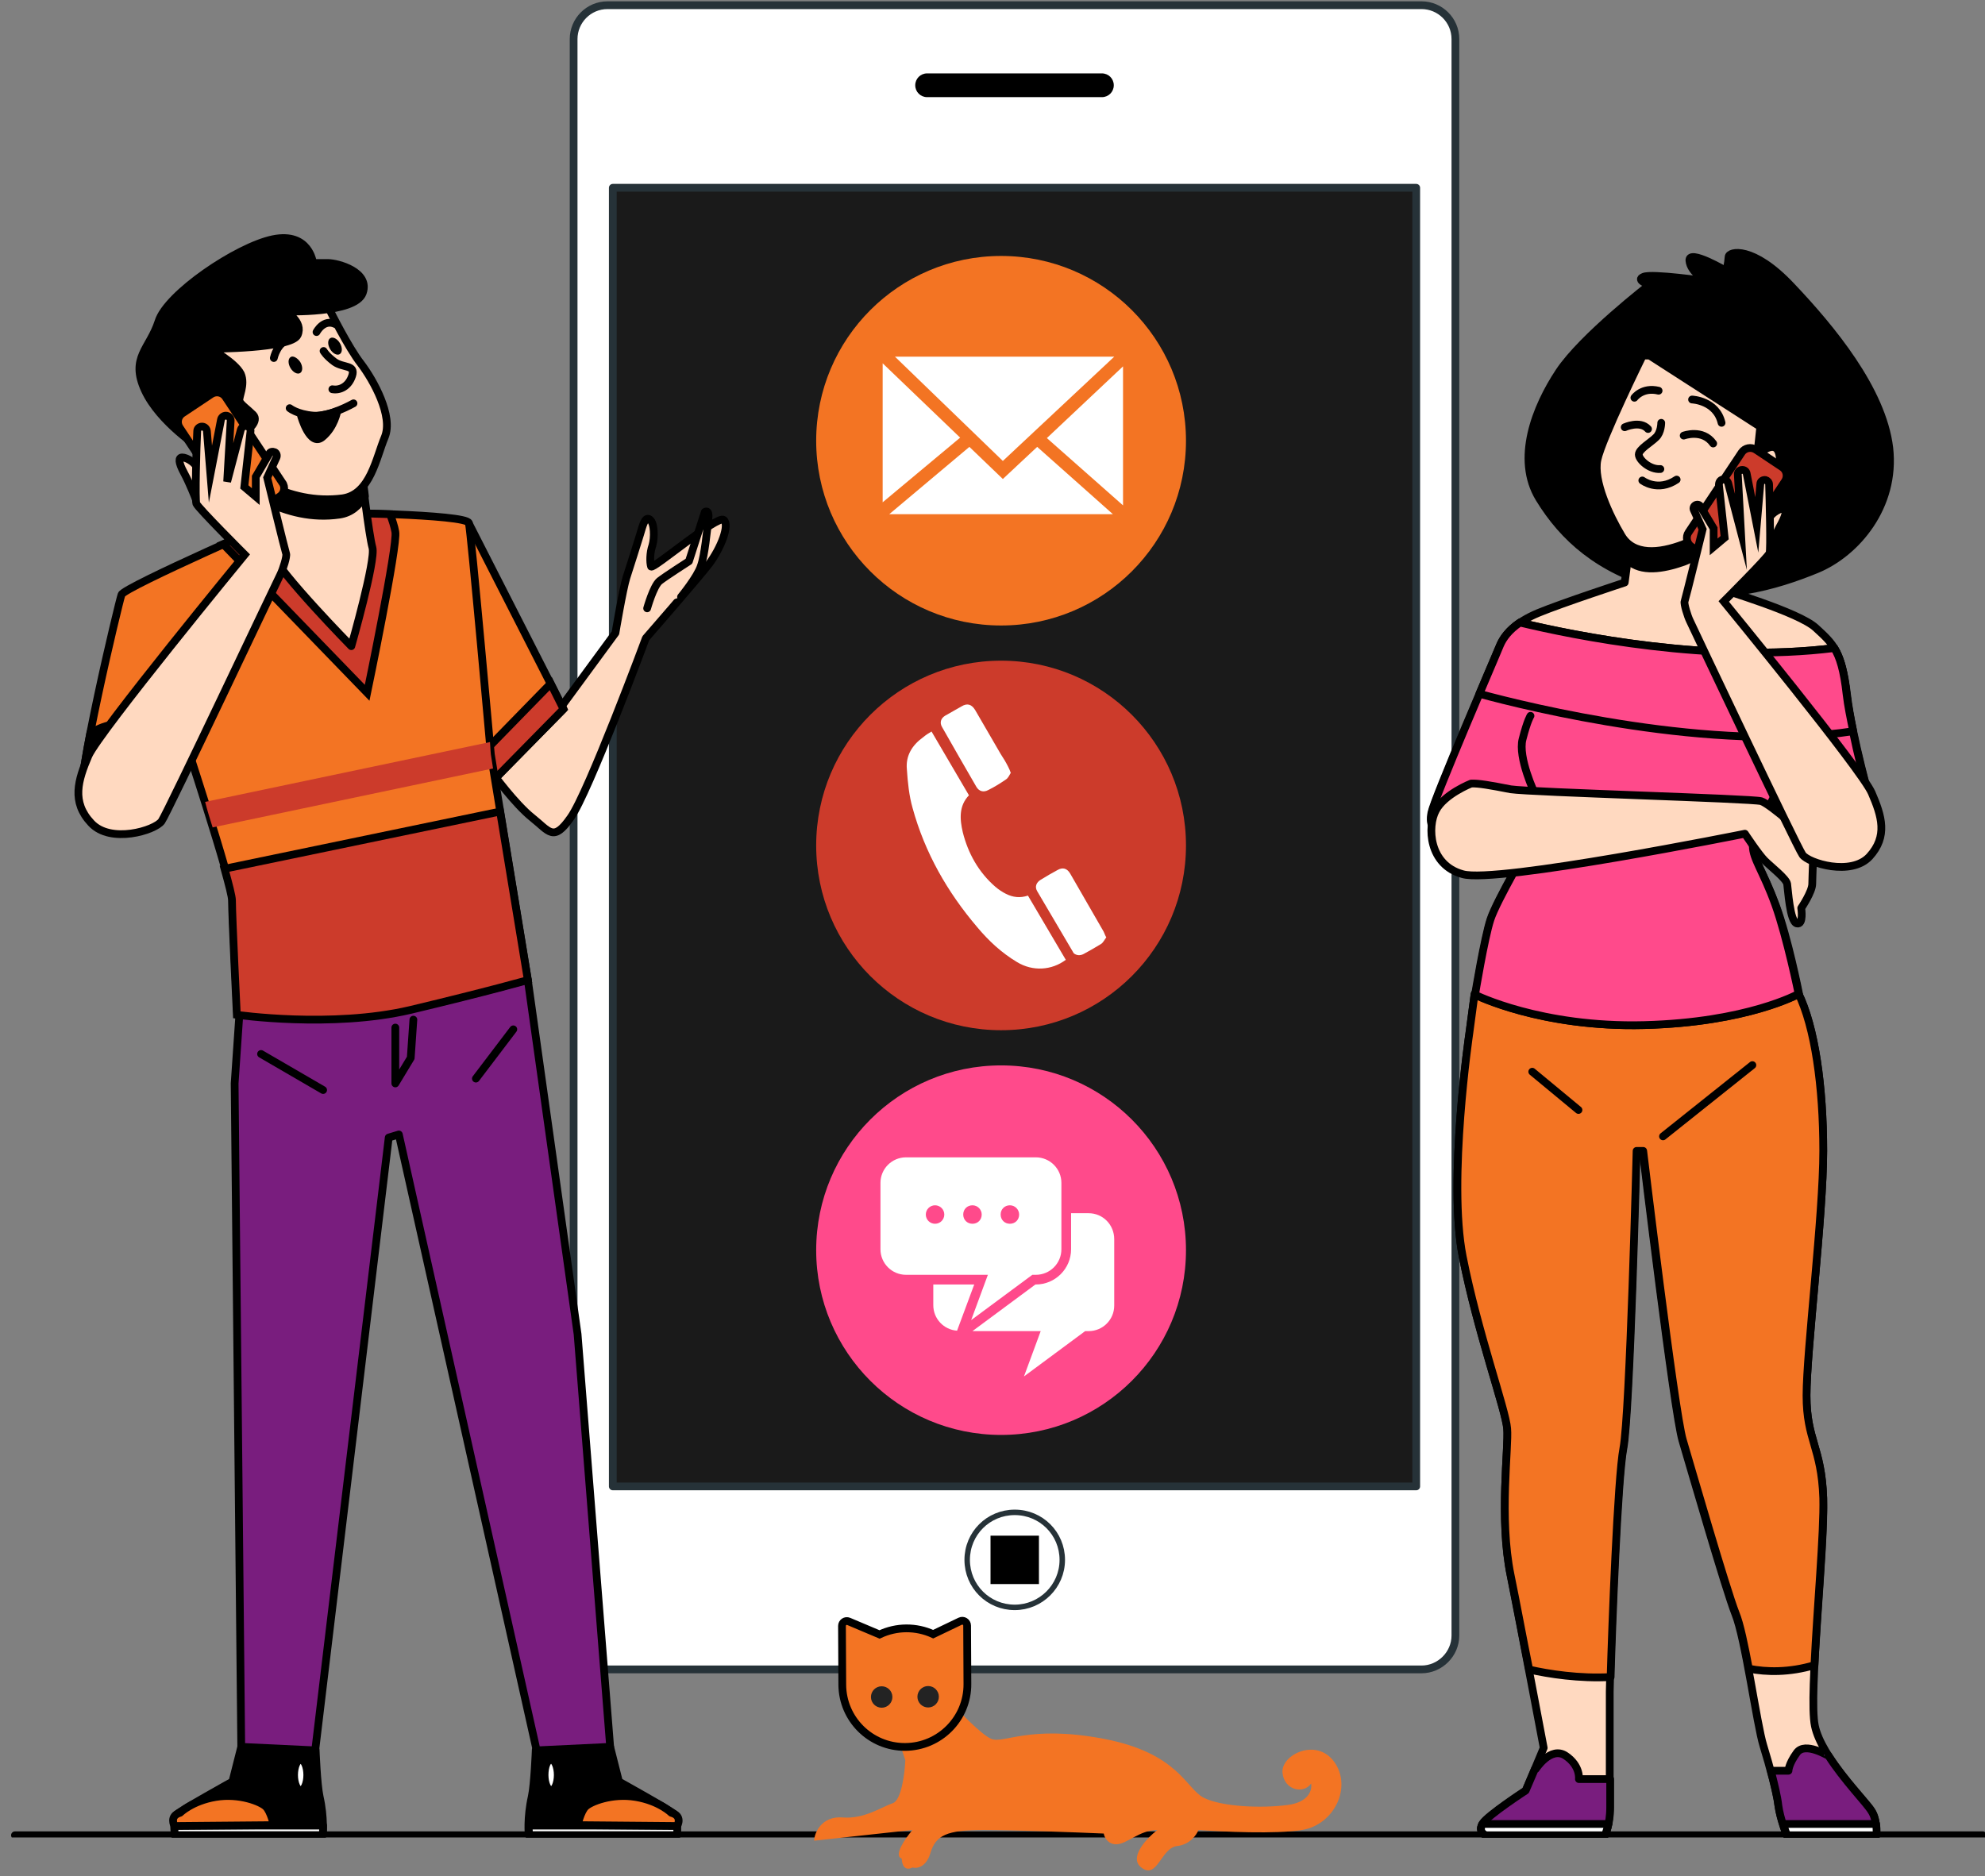 <svg xmlns="http://www.w3.org/2000/svg" width="256" height="242" viewBox="0 0 256 242" fill="none"><rect x="0" y="0" width="256" height="242" fill="#808080" stroke="none"/><g clip-path="url(#clip0_4_432)"><path d="M183.328 215.325H78.35C75.965 215.325 73.978 213.395 73.978 210.956V5.04C73.978 2.657 75.909 0.671 78.35 0.671H183.328C185.712 0.671 187.699 2.6 187.699 5.04V210.956C187.699 213.339 185.712 215.325 183.328 215.325Z" fill="white" stroke="#263238" stroke-miterlimit="10" stroke-linecap="round" stroke-linejoin="round"></path><path d="M182.646 24.219H79.031V191.72H182.646V24.219Z" fill="#1A1A1A" stroke="#263238" stroke-miterlimit="10" stroke-linecap="round" stroke-linejoin="round"></path><path d="M142.109 12.53H119.569C118.717 12.53 118.036 11.849 118.036 10.998C118.036 10.147 118.717 9.466 119.569 9.466H142.109C142.96 9.466 143.642 10.147 143.642 10.998C143.642 11.849 142.96 12.53 142.109 12.53Z" fill="black"></path><path d="M136.999 201.196C136.999 197.791 134.274 195.068 130.867 195.068C127.461 195.068 124.735 197.791 124.735 201.196C124.735 204.6 127.461 207.324 130.867 207.324C134.217 207.324 136.999 204.6 136.999 201.196Z" fill="white" stroke="#263238" stroke-width="0.704" stroke-miterlimit="10" stroke-linecap="round" stroke-linejoin="round"></path><path d="M133.99 198.075H127.745V204.317H133.99V198.075Z" fill="black"></path><path d="M190.174 128.246L189.492 133.353C189.492 133.353 186.71 152.304 188.641 162.121C190.571 171.937 194.205 181.923 194.375 184.307C194.602 186.633 193.296 195.825 194.829 203.258C196.305 210.692 199.087 225.444 199.087 225.444L196.76 231.005C196.76 231.005 191.877 234.183 191.196 235.261C190.571 236.339 191.65 236.736 191.65 236.736H206.979C206.979 236.736 207.604 235.431 207.604 233.104C207.604 230.778 207.604 219.657 207.604 218.181C207.604 216.706 208.455 191.343 209.307 186.86C210.159 182.377 211.01 148.503 211.01 148.503H211.862C211.862 148.503 215.893 182.15 216.972 185.782C218.05 189.413 222.536 204.961 223.785 208.138C225.091 211.316 226.567 222.437 227.418 225.161C228.27 227.941 229.122 231.119 229.349 232.821C229.576 234.523 230.427 236.679 230.427 236.679H241.953C241.953 236.679 242.18 234.75 241.328 233.502C240.477 232.197 234.913 226.693 234.061 222.607C233.209 218.579 235.367 199.797 235.14 193.215C234.913 186.633 232.982 185.782 232.982 179.994C232.982 174.263 235.14 156.787 235.14 148.446C235.14 140.162 234.061 132.445 231.904 128.076L228.951 125.182H192.274L190.174 128.246Z" fill="#FFD9C0" stroke="black" stroke-miterlimit="10" stroke-linecap="round" stroke-linejoin="round"></path><path d="M235.821 226.466C235.821 226.522 232.812 224.593 231.733 226.069C230.655 227.544 230.655 228.395 230.655 228.395H228.384C228.838 230.154 229.235 231.799 229.349 232.878C229.576 234.58 230.427 236.736 230.427 236.736H241.953C241.953 236.736 242.18 234.807 241.328 233.558C240.761 232.594 237.808 229.587 235.821 226.466Z" fill="#791D7E" stroke="black" stroke-miterlimit="10" stroke-linecap="round" stroke-linejoin="round"></path><path d="M230.484 236.736H242.01C242.01 236.736 242.066 236.055 241.953 235.261H229.973C230.2 236.055 230.484 236.736 230.484 236.736Z" fill="white" stroke="black" stroke-miterlimit="10" stroke-linecap="round" stroke-linejoin="round"></path><path d="M207.66 233.104C207.66 232.424 207.66 231.119 207.66 229.473H203.629C203.629 229.473 203.856 227.771 201.926 226.466C199.996 225.161 198.065 228.168 198.065 228.168H197.952L196.76 230.948C196.76 230.948 191.877 234.126 191.196 235.204C190.571 236.282 191.65 236.679 191.65 236.679H206.979C206.979 236.736 207.66 235.431 207.66 233.104Z" fill="#791D7E" stroke="black" stroke-miterlimit="10" stroke-linecap="round" stroke-linejoin="round"></path><path d="M191.196 235.261C190.571 236.339 191.65 236.736 191.65 236.736H206.979C206.979 236.736 207.206 236.225 207.433 235.261H191.196Z" fill="white" stroke="black" stroke-miterlimit="10" stroke-linecap="round" stroke-linejoin="round"></path><path d="M234.004 214.777C234.345 207.514 235.253 197.641 235.14 193.215C234.913 186.633 232.982 185.782 232.982 179.994C232.982 174.263 235.14 156.787 235.14 148.446C235.14 140.162 234.061 132.445 231.904 128.076L228.951 125.182H192.274L190.174 128.189L189.492 133.296C189.492 133.296 186.71 152.248 188.641 162.064C190.571 171.88 194.205 181.867 194.375 184.25C194.602 186.576 193.296 195.768 194.829 203.202C195.511 206.493 196.362 211.145 197.214 215.344C199.712 215.912 203.686 216.536 207.717 216.309C207.888 210.124 208.626 190.662 209.364 186.803C210.215 182.321 211.067 148.446 211.067 148.446H211.919C211.919 148.446 215.95 182.094 217.028 185.725C218.107 189.357 222.592 204.904 223.841 208.081C224.409 209.443 224.977 212.224 225.545 215.231C227.816 215.685 230.768 215.742 234.004 214.777Z" fill="#F37423" stroke="black" stroke-miterlimit="10" stroke-linecap="round" stroke-linejoin="round"></path><path d="M214.474 146.573L225.999 137.381" stroke="black" stroke-miterlimit="10" stroke-linecap="round" stroke-linejoin="round"></path><path d="M197.611 138.232L203.573 143.169" stroke="black" stroke-miterlimit="10" stroke-linecap="round" stroke-linejoin="round"></path><path d="M222.649 34.962C222.649 34.962 217.767 32.069 217.88 33.601C217.994 35.133 220.094 36.268 220.094 36.268C220.094 36.268 213.054 35.246 211.976 35.7C210.84 36.154 212.77 36.721 212.77 36.721C212.77 36.721 204.084 43.417 201.075 47.956C198.066 52.496 195.397 59.191 198.52 64.298C201.642 69.405 206.184 73.433 213.906 75.646C221.571 77.859 229.178 75.533 234.288 73.433C239.398 71.334 244.508 65.319 243.656 57.773C242.748 50.226 236.105 42.282 231.052 36.949C226.056 31.615 222.933 32.409 222.933 33.147C222.876 33.998 222.649 34.962 222.649 34.962Z" fill="black" stroke="black" stroke-miterlimit="10" stroke-linecap="round" stroke-linejoin="round"></path><path d="M210.67 66.568L209.534 75.136C209.534 75.136 201.415 77.802 198.406 79.051C195.397 80.299 194.091 81.831 193.524 83.193C192.956 84.555 185.007 103.053 184.667 104.812C184.326 106.571 184.894 107.365 187.335 108.5C189.776 109.635 196.589 105.492 196.589 105.492L197.498 108.613C197.498 108.613 193.069 116.16 192.275 118.6C191.48 121.04 190.287 128.303 190.287 128.303C190.287 128.303 198.747 132.558 212.089 132.218C225.431 131.877 232.017 128.189 232.017 128.189C232.017 128.189 230.598 120.983 229.008 116.727C227.418 112.472 226.113 110.826 226.113 109.181C226.113 107.535 230.995 98.854 230.995 98.854L241.328 103.733C241.328 103.733 238.887 95.279 238.206 89.605C237.524 83.931 236.389 83.023 234.175 80.98C231.961 78.937 222.138 76.1 221.798 75.873C221.457 75.646 222.252 66.284 222.252 66.284C222.252 66.284 213.792 68.497 210.67 66.568Z" fill="#FFD9C0" stroke="black" stroke-miterlimit="10" stroke-linecap="round" stroke-linejoin="round"></path><path d="M217.142 72.469C218.675 71.901 220.548 70.426 222.025 69.121C222.138 67.532 222.252 66.284 222.252 66.284C222.252 66.284 213.849 68.497 210.726 66.624L209.988 72.299C211.635 73.831 214.417 73.433 217.142 72.469Z" fill="black" stroke="black" stroke-miterlimit="10" stroke-linecap="round" stroke-linejoin="round"></path><path d="M228.951 116.671C227.418 112.415 226.056 110.769 226.056 109.124C226.056 107.478 230.938 98.797 230.938 98.797L241.272 103.677C241.272 103.677 238.83 95.222 238.149 89.548C237.808 86.484 237.297 84.782 236.559 83.59C220.719 85.576 203.062 82.001 196.022 80.299C194.602 81.264 193.864 82.285 193.467 83.193C192.899 84.555 184.95 103.053 184.61 104.812C184.269 106.571 184.837 107.365 187.278 108.5C189.72 109.635 196.533 105.492 196.533 105.492L197.441 108.613C197.441 108.613 193.013 116.16 192.218 118.6C191.423 121.04 190.231 128.303 190.231 128.303C190.231 128.303 198.69 132.558 212.032 132.218C225.374 131.877 231.96 128.189 231.96 128.189C231.96 128.189 230.484 120.926 228.951 116.671Z" fill="#FF4A8B" stroke="black" stroke-miterlimit="10" stroke-linecap="round" stroke-linejoin="round"></path><path d="M197.952 102.372C197.952 102.372 195.738 97.719 196.362 95.336C196.987 92.896 197.384 92.328 197.384 92.328" stroke="black" stroke-miterlimit="10" stroke-linecap="round" stroke-linejoin="round"></path><path d="M238.149 89.548C237.808 86.484 237.297 84.782 236.559 83.59C220.719 85.576 203.062 82.001 196.022 80.299C194.602 81.264 193.864 82.285 193.467 83.193C193.296 83.647 192.161 86.257 190.798 89.491C197.044 91.194 220.946 97.095 239.001 94.314C238.66 92.669 238.319 91.023 238.149 89.548Z" fill="#FF4A8B" stroke="black" stroke-miterlimit="10" stroke-linecap="round" stroke-linejoin="round"></path><path d="M212.827 45.914L227.021 55.049L226.624 58.737C226.624 58.737 229.178 56.184 229.519 58.907C229.916 61.631 228.951 62.993 227.191 63.787C225.431 64.582 224.466 64.355 224.466 64.355C224.466 64.355 220.208 69.007 217.085 70.199C213.963 71.391 210.67 71.674 209.137 69.121C207.604 66.568 205.446 62.028 206.014 59.305C206.582 56.581 211.862 45.857 211.862 45.857H212.827V45.914Z" fill="#FFD9C0" stroke="black" stroke-miterlimit="10" stroke-linecap="round" stroke-linejoin="round"></path><path d="M214.246 54.538C214.246 54.538 214.246 55.787 213.565 56.411C212.884 57.092 211.351 57.943 211.351 58.624C211.351 59.305 212.77 60.61 214.133 60.496" stroke="black" stroke-miterlimit="10" stroke-linecap="round" stroke-linejoin="round"></path><path d="M211.805 61.971C211.805 61.971 213.792 63.504 216.234 61.858" stroke="black" stroke-miterlimit="10" stroke-linecap="round" stroke-linejoin="round"></path><path d="M217.142 56.184C217.142 56.184 219.583 55.276 220.946 57.205" stroke="black" stroke-miterlimit="10" stroke-linecap="round" stroke-linejoin="round"></path><path d="M209.534 55.106C209.534 55.106 211.521 54.198 212.543 55.333" stroke="black" stroke-miterlimit="10" stroke-linecap="round" stroke-linejoin="round"></path><path d="M210.783 51.304C210.783 51.304 211.805 49.886 213.906 50.396" stroke="black" stroke-miterlimit="10" stroke-linecap="round" stroke-linejoin="round"></path><path d="M218.221 51.531C218.221 51.531 221.343 51.645 222.025 54.538" stroke="black" stroke-miterlimit="10" stroke-linecap="round" stroke-linejoin="round"></path><path d="M189.719 101.067C189.719 101.067 186.256 102.428 185.177 104.528C184.042 106.627 184.269 111.564 188.641 112.755C192.956 114.004 225.034 107.535 225.034 107.535C225.034 107.535 226.794 110.202 227.589 110.996C228.383 111.791 230.371 113.323 230.484 114.004C230.598 114.685 230.825 118.883 231.733 119.11C232.642 119.337 232.301 117.124 232.301 117.124C232.301 117.124 233.72 115.025 233.72 114.004C233.72 112.982 233.947 109.748 233.72 109.01C233.493 108.216 228.27 103.677 227.134 103.336C225.999 102.996 197.498 102.201 194.829 101.804C192.218 101.294 190.628 101.01 189.719 101.067Z" fill="#FFD9C0" stroke="black" stroke-miterlimit="10" stroke-linecap="round" stroke-linejoin="round"></path><path d="M218.107 70.483L221.514 72.752C222.138 73.15 222.933 72.979 223.33 72.412L230.2 62.085C230.598 61.461 230.427 60.666 229.86 60.269L226.453 58C225.829 57.602 225.034 57.773 224.636 58.34L217.766 68.667C217.369 69.234 217.539 70.086 218.107 70.483Z" fill="#CC3B2B" stroke="black" stroke-miterlimit="10"></path><path d="M228.327 70.653C228.327 70.653 229.008 68.837 229.746 67.532C230.427 66.227 230.427 65.603 229.973 65.603C229.462 65.603 228.156 66.227 227.759 67.703C227.362 69.178 227.532 70.993 227.532 70.993L228.327 70.653Z" fill="#FFD9C0" stroke="black" stroke-miterlimit="10"></path><path d="M222.308 77.576C222.308 77.576 228.043 71.845 228.213 71.334C228.383 70.88 228.213 64.298 228.156 62.482C228.156 62.199 227.929 61.971 227.702 61.915C227.361 61.858 227.021 62.085 227.021 62.425L226.567 67.703L225.261 61.064C225.204 60.78 224.977 60.61 224.693 60.61C224.352 60.61 224.068 60.893 224.125 61.234L224.523 68.61L222.876 62.312C222.763 61.971 222.479 61.801 222.138 61.858C221.854 61.915 221.684 62.199 221.684 62.539L222.422 69.348L221.003 70.54V68.156L219.299 65.319C219.186 65.092 218.902 65.036 218.675 65.149C218.448 65.263 218.334 65.546 218.448 65.773L219.583 68.27C219.583 68.27 217.369 77.292 217.255 77.576C217.142 77.859 217.653 79.505 217.937 80.072C218.221 80.696 231.676 109.124 232.471 110.259C233.266 111.337 238.717 113.039 241.101 110.486C243.486 107.876 242.691 105.265 241.385 102.258C240.079 99.251 222.308 77.576 222.308 77.576Z" fill="#FFD9C0" stroke="black" stroke-miterlimit="10"></path><path d="M129.107 80.677C142.277 80.677 152.953 70.007 152.953 56.845C152.953 43.683 142.277 33.014 129.107 33.014C115.938 33.014 105.261 43.683 105.261 56.845C105.261 70.007 115.938 80.677 129.107 80.677Z" fill="#F37423"></path><path d="M143.698 46.008H115.424L129.334 59.455L143.698 46.008Z" fill="white"></path><path d="M135.012 56.505L144.834 65.186V47.256L135.012 56.505Z" fill="white"></path><path d="M123.827 56.448L113.834 46.859V64.789L123.827 56.448Z" fill="white"></path><path d="M133.763 57.639L129.334 61.782L125.019 57.639L114.686 66.321H143.528L133.763 57.639Z" fill="white"></path><path d="M129.107 132.879C142.277 132.879 152.953 122.209 152.953 109.047C152.953 95.886 142.277 85.216 129.107 85.216C115.938 85.216 105.261 95.886 105.261 109.047C105.261 122.209 115.938 132.879 129.107 132.879Z" fill="#CC3B2B"></path><path d="M125.928 101.501C126.268 102.068 126.836 102.238 127.461 101.898C128.256 101.501 128.994 101.047 129.732 100.536C130.016 100.366 130.186 99.969 130.356 99.685C130.243 99.345 130.129 99.118 130.016 98.891C129.732 98.323 129.391 97.756 129.05 97.245C127.972 95.373 126.836 93.444 125.757 91.571C125.303 90.833 124.735 90.663 123.997 91.117C123.316 91.514 122.578 91.912 121.897 92.309C121.329 92.649 121.159 93.216 121.499 93.784C122.975 96.394 124.452 98.948 125.928 101.501Z" fill="white"></path><path d="M142.336 120.169C140.916 117.672 139.44 115.176 138.021 112.679C137.623 111.998 137.056 111.828 136.374 112.225C135.636 112.622 134.955 113.019 134.217 113.473C133.649 113.814 133.422 114.381 133.763 114.949L138.475 122.949C138.816 123.233 139.27 123.29 139.724 123.063C140.462 122.665 141.257 122.212 141.995 121.758C142.279 121.587 142.449 121.19 142.676 120.906C142.506 120.623 142.449 120.396 142.336 120.169Z" fill="white"></path><path d="M132.57 115.516C131.548 115.856 130.64 115.743 129.732 115.289C129.277 115.062 128.766 114.722 128.369 114.381C126.211 112.509 124.849 110.069 124.168 107.345C123.77 105.643 123.657 103.941 124.962 102.579L120.137 94.351C119.739 94.578 119.398 94.805 119.058 95.089C117.638 96.11 116.787 97.472 116.957 99.231C117.071 100.933 117.241 102.636 117.695 104.224C119.285 110.012 122.18 115.062 126.041 119.601C127.517 121.36 129.164 122.892 131.151 124.084C133.195 125.332 135.636 125.162 137.453 123.8L132.57 115.516Z" fill="white"></path><path d="M129.107 185.081C142.277 185.081 152.953 174.412 152.953 161.25C152.953 148.088 142.277 137.418 129.107 137.418C115.938 137.418 105.261 148.088 105.261 161.25C105.261 174.412 115.938 185.081 129.107 185.081Z" fill="#FF4A8B"></path><path d="M125.644 165.676H120.364V168.343C120.364 170.102 121.726 171.52 123.43 171.634L125.644 165.676Z" fill="white"></path><path d="M140.405 156.484H138.134V161.136C138.134 163.633 136.091 165.676 133.592 165.676H133.536L125.417 171.69H134.217L132.059 177.535L139.951 171.69H140.405C142.222 171.69 143.698 170.215 143.698 168.399V159.831C143.698 157.959 142.222 156.484 140.405 156.484Z" fill="white"></path><path d="M133.592 149.277H116.844C115.027 149.277 113.551 150.753 113.551 152.568V161.136C113.551 162.952 115.027 164.427 116.844 164.427H127.404L125.247 170.272L133.138 164.427H133.592C135.409 164.427 136.885 162.952 136.885 161.136V152.568C136.885 150.753 135.409 149.277 133.592 149.277Z" fill="white"></path><path d="M120.591 157.845C121.249 157.845 121.783 157.312 121.783 156.654C121.783 155.996 121.249 155.462 120.591 155.462C119.932 155.462 119.399 155.996 119.399 156.654C119.399 157.312 119.932 157.845 120.591 157.845Z" fill="#FF4A8B"></path><path d="M126.609 156.654C126.609 157.335 126.098 157.845 125.417 157.845C124.736 157.845 124.225 157.335 124.225 156.654C124.225 155.973 124.736 155.462 125.417 155.462C126.098 155.462 126.609 156.03 126.609 156.654Z" fill="#FF4A8B"></path><path d="M131.435 156.654C131.435 157.335 130.924 157.845 130.243 157.845C129.562 157.845 129.051 157.335 129.051 156.654C129.051 155.973 129.562 155.462 130.243 155.462C130.924 155.462 131.435 156.03 131.435 156.654Z" fill="#FF4A8B"></path><path d="M71.877 91.798L72.331 91.231L79.372 81.641C79.372 81.641 80.337 75.91 80.791 74.492C81.245 73.073 82.21 70.066 82.551 68.931C82.892 67.796 83.175 66.548 83.8 67.002C84.425 67.456 84.425 69.385 84.141 70.35C83.8 71.314 83.8 72.563 83.97 73.073C84.141 73.527 92.543 66.378 93.338 67.059C94.133 67.683 92.998 70.69 91.408 72.79C89.818 74.832 83.289 82.322 83.289 82.322C83.289 82.322 75.852 102.352 73.581 105.473C71.366 108.65 70.855 107.232 68.641 105.473C66.427 103.714 63.531 99.742 63.531 99.742L71.877 91.798Z" fill="#FFD9C0" stroke="black" stroke-miterlimit="10" stroke-linecap="round" stroke-linejoin="round"></path><path d="M83.46 78.464C83.46 78.464 84.254 75.627 85.049 74.946C85.844 74.322 88.853 72.392 88.853 72.392L90.897 66.037C90.897 66.037 91.522 65.583 91.351 67.002C91.181 68.42 90.897 71.598 90.386 73.016C89.932 74.435 87.831 76.988 87.831 76.988" fill="#FFD9C0"></path><path d="M83.46 78.464C83.46 78.464 84.254 75.627 85.049 74.946C85.844 74.322 88.853 72.392 88.853 72.392L90.897 66.037C90.897 66.037 91.522 65.583 91.351 67.002C91.181 68.42 90.897 71.598 90.386 73.016C89.932 74.435 87.831 76.988 87.831 76.988" stroke="black" stroke-miterlimit="10" stroke-linecap="round" stroke-linejoin="round"></path><path d="M60.466 67.513L72.672 91.458L63.304 100.99L60.636 91.912L60.466 67.513Z" fill="#F37423" stroke="black" stroke-miterlimit="10" stroke-linecap="round" stroke-linejoin="round"></path><path d="M62.169 97.245L63.304 100.99L72.672 91.458L71.026 88.166L62.169 97.245Z" fill="#CC3B2B" stroke="black" stroke-miterlimit="10"></path><path d="M31.113 225.311L29.977 229.794C29.977 229.794 23.334 233.482 22.823 233.993C22.312 234.503 22.54 236.66 22.54 236.66H41.616C41.616 236.66 41.843 234.503 41.219 231.723C40.878 230.134 40.708 225.708 40.708 225.708L31.113 225.311Z" fill="black" stroke="black" stroke-miterlimit="10" stroke-linecap="round" stroke-linejoin="round"></path><path d="M22.539 236.716H41.616C41.616 236.716 41.673 236.262 41.673 235.468H22.483C22.483 236.092 22.539 236.716 22.539 236.716Z" fill="white" stroke="black" stroke-miterlimit="10" stroke-linecap="round" stroke-linejoin="round"></path><path d="M23.221 233.822C23.221 233.822 24.754 232.29 27.82 231.78C30.886 231.269 33.667 232.404 34.292 233.028C34.917 233.652 35.314 235.411 35.314 235.411L22.483 235.525C22.483 235.468 21.802 234.22 23.221 233.822Z" fill="#F37423" stroke="black" stroke-miterlimit="10" stroke-linecap="round" stroke-linejoin="round"></path><path d="M39.629 228.943C39.629 230.021 39.232 230.929 38.777 230.929C38.323 230.929 37.926 230.021 37.926 228.943C37.926 227.865 38.323 226.957 38.777 226.957C39.232 226.957 39.629 227.865 39.629 228.943Z" fill="white" stroke="black" stroke-miterlimit="10" stroke-linecap="round" stroke-linejoin="round"></path><path d="M78.69 225.311L79.826 229.794C79.826 229.794 86.469 233.482 86.98 233.993C87.491 234.503 87.263 236.66 87.263 236.66H68.187C68.187 236.66 67.96 234.503 68.584 231.723C68.925 230.134 69.095 225.708 69.095 225.708L78.69 225.311Z" fill="black" stroke="black" stroke-miterlimit="10" stroke-linecap="round" stroke-linejoin="round"></path><path d="M87.32 236.716H68.244C68.244 236.716 68.187 236.262 68.187 235.468H87.32C87.377 236.092 87.32 236.716 87.32 236.716Z" fill="white" stroke="black" stroke-miterlimit="10" stroke-linecap="round" stroke-linejoin="round"></path><path d="M86.582 233.822C86.582 233.822 85.049 232.29 81.983 231.78C78.918 231.269 76.135 232.404 75.511 233.028C74.886 233.652 74.489 235.411 74.489 235.411L87.32 235.525C87.377 235.468 88.058 234.22 86.582 233.822Z" fill="#F37423" stroke="black" stroke-miterlimit="10" stroke-linecap="round" stroke-linejoin="round"></path><path d="M70.231 228.943C70.231 230.021 70.628 230.929 71.083 230.929C71.537 230.929 71.934 230.021 71.934 228.943C71.934 227.865 71.537 226.957 71.083 226.957C70.572 226.957 70.231 227.865 70.231 228.943Z" fill="white" stroke="black" stroke-miterlimit="10" stroke-linecap="round" stroke-linejoin="round"></path><path d="M30.942 129.815L30.261 139.745L31.113 225.311L40.651 225.765L50.132 146.724L51.438 146.327L69.209 225.765L78.69 225.311L74.489 172.087L68.073 126.41L30.942 129.815Z" fill="#791D7E" stroke="black" stroke-miterlimit="10" stroke-linecap="round" stroke-linejoin="round"></path><path d="M50.984 132.539V139.745L52.971 136.454L53.312 131.517" stroke="black" stroke-miterlimit="10" stroke-linecap="round" stroke-linejoin="round"></path><path d="M37.415 66.378C37.415 66.378 15.954 75.74 15.67 76.705C15.329 77.669 9.652 101.331 10.56 103.544C11.525 105.756 14.364 107.515 17.373 106.381C20.382 105.246 23.278 93.671 23.278 93.671C23.278 93.671 29.977 113.984 29.977 116.027C29.977 118.069 30.602 130.78 30.602 130.78C30.602 130.78 42.808 132.539 52.971 130.155C63.134 127.772 68.073 126.354 68.073 126.354L63.304 97.302C63.304 97.302 60.749 68.591 60.465 67.456C60.182 66.321 42.014 66.037 40.594 66.207C39.175 66.378 37.415 66.378 37.415 66.378Z" fill="#F37423" stroke="black" stroke-miterlimit="10" stroke-linecap="round" stroke-linejoin="round"></path><path d="M21.177 100.479C20.382 97.983 18.906 95.656 17.373 94.295C15.613 92.706 13.228 93.614 11.639 94.578C10.787 99.004 10.219 102.692 10.56 103.544C11.525 105.756 14.364 107.515 17.373 106.381C18.792 105.87 20.098 103.26 21.177 100.479Z" fill="black" stroke="black" stroke-miterlimit="10"></path><path d="M27.422 106.721L63.588 99.118L63.304 97.302C63.304 97.302 63.248 96.734 63.191 95.713L26.457 103.43C26.741 104.565 27.082 105.643 27.422 106.721Z" fill="#CC3B2B"></path><path d="M68.073 126.41L64.496 104.678L28.955 112.055C29.523 114.097 29.92 115.63 29.92 116.14C29.92 118.183 30.545 130.893 30.545 130.893C30.545 130.893 42.752 132.652 52.914 130.269C63.134 127.829 68.073 126.41 68.073 126.41Z" fill="#CC3B2B" stroke="black" stroke-miterlimit="10"></path><path d="M40.594 66.207C39.175 66.378 37.415 66.378 37.415 66.378C37.415 66.378 33.384 68.137 28.785 70.179L47.35 89.358C47.35 89.358 51.325 70.236 50.984 68.591C50.87 67.91 50.587 67.059 50.303 66.321C45.761 66.151 41.276 66.151 40.594 66.207Z" fill="#CC3B2B" stroke="black" stroke-miterlimit="10"></path><path d="M46.612 60.817C46.612 60.817 47.578 69.045 48.032 70.633C48.486 72.222 45.307 83.344 45.307 83.344C45.307 83.344 36.109 73.981 34.974 71.257C33.838 68.534 31.34 59.172 31.34 59.172C31.34 59.172 39.459 63.37 46.612 60.817Z" fill="#FFD9C0" stroke="black" stroke-miterlimit="10" stroke-linecap="round" stroke-linejoin="round"></path><path d="M31.396 59.228C31.396 59.228 31.964 61.385 32.702 63.881C33.1 64.108 33.554 64.335 34.122 64.619C37.017 66.037 40.253 66.888 43.773 66.378C45.306 66.151 46.272 65.243 47.066 63.995C46.839 62.236 46.669 60.817 46.669 60.817C39.459 63.37 31.396 59.228 31.396 59.228Z" fill="black" stroke="black" stroke-miterlimit="10" stroke-linecap="round" stroke-linejoin="round"></path><path d="M42.524 39.993C42.524 39.993 44.909 44.816 46.555 46.915C48.145 49.015 50.757 53.668 49.621 56.391C48.486 59.115 47.748 63.768 44.171 64.278C40.651 64.732 37.415 63.938 34.519 62.519C31.623 61.101 31.283 60.59 31.283 60.59C31.283 60.59 28.898 60.59 27.422 59.455C26.003 58.32 23.107 54.802 23.902 51.738C24.697 48.674 26.627 48.391 26.627 48.391C26.627 48.391 22.596 46.802 25.208 42.773C27.763 38.745 33.27 37.326 35.825 37.326C38.38 37.269 42.524 39.993 42.524 39.993Z" fill="#FFD9C0" stroke="black" stroke-miterlimit="10" stroke-linecap="round" stroke-linejoin="round"></path><path d="M41.73 45.27C41.73 45.27 42.07 45.894 43.149 46.688C44.284 47.483 45.874 47.029 45.42 48.447C44.966 49.866 43.83 50.377 42.865 50.206" stroke="black" stroke-miterlimit="10" stroke-linecap="round" stroke-linejoin="round"></path><path d="M45.59 52.022C45.59 52.022 42.525 53.781 40.424 53.611C38.323 53.441 37.358 52.646 37.358 52.646" stroke="black" stroke-miterlimit="10" stroke-linecap="round" stroke-linejoin="round"></path><path d="M38.834 53.668C38.834 53.668 39.969 57.696 41.559 56.391C43.149 55.086 43.49 53.043 43.49 53.043C43.49 53.043 41.105 53.951 38.834 53.668Z" fill="black" stroke="black" stroke-miterlimit="10" stroke-linecap="round" stroke-linejoin="round"></path><path d="M38.72 46.688C39.061 47.256 39.061 47.88 38.72 48.107C38.38 48.334 37.812 48.05 37.471 47.483C37.131 46.915 37.131 46.291 37.471 46.064C37.755 45.837 38.323 46.121 38.72 46.688Z" fill="black"></path><path d="M43.83 44.248C44.171 44.816 44.171 45.44 43.83 45.667C43.49 45.894 42.922 45.61 42.581 45.043C42.24 44.475 42.24 43.851 42.581 43.624C42.922 43.397 43.49 43.681 43.83 44.248Z" fill="black"></path><path d="M35.314 46.178C35.314 46.178 35.768 44.022 37.471 43.738" stroke="black" stroke-miterlimit="10" stroke-linecap="round" stroke-linejoin="round"></path><path d="M40.821 42.83C40.821 42.83 41.729 41.071 43.262 41.809" stroke="black" stroke-miterlimit="10" stroke-linecap="round" stroke-linejoin="round"></path><path d="M27.138 44.986C27.138 44.986 37.585 44.986 38.38 43.227C39.175 41.468 36.79 40.163 36.79 40.163C36.79 40.163 45.818 40.504 46.783 37.78C47.748 35.056 43.547 33.922 42.297 33.922C40.992 33.922 40.367 33.922 40.367 33.922C40.367 33.922 39.913 29.893 35.2 30.857C30.545 31.822 21.518 37.95 20.439 41.468C19.303 44.986 16.748 46.121 18.679 50.32C20.609 54.519 25.889 57.867 25.889 57.867C25.889 57.867 25.095 54.802 26.684 54.632C28.274 54.462 30.999 55.597 31.51 55.597C31.964 55.597 33.44 54.292 32.646 53.497C31.851 52.703 31.056 52.192 30.886 51.738C30.715 51.284 31.68 49.639 31.056 48.22C30.318 46.745 27.138 44.986 27.138 44.986Z" fill="black" stroke="black" stroke-miterlimit="10" stroke-linecap="round" stroke-linejoin="round"></path><path d="M36.052 64.051L32.305 66.548C31.68 66.945 30.886 66.775 30.488 66.207L23.164 55.143C22.767 54.519 22.937 53.724 23.505 53.327L27.252 50.831C27.877 50.433 28.671 50.603 29.069 51.171L36.393 62.236C36.847 62.803 36.677 63.654 36.052 64.051Z" fill="#F37423" stroke="black" stroke-miterlimit="10"></path><path d="M25.208 64.278C25.208 64.278 24.47 62.349 23.732 60.987C22.994 59.626 22.994 59.001 23.505 59.001C24.016 59.001 25.435 59.626 25.832 61.214C26.23 62.803 26.06 64.732 26.06 64.732L25.208 64.278Z" fill="#FFD9C0" stroke="black" stroke-miterlimit="10"></path><path d="M31.567 71.541C31.567 71.541 25.549 65.527 25.322 64.959C25.151 64.505 25.322 57.583 25.435 55.597C25.435 55.313 25.662 55.086 25.946 55.029C26.287 54.973 26.627 55.2 26.684 55.597L27.138 61.157L28.501 54.121C28.558 53.838 28.842 53.611 29.125 53.611C29.466 53.611 29.75 53.895 29.75 54.235L29.296 62.122L31.056 55.427C31.169 55.086 31.51 54.859 31.851 54.973C32.135 55.029 32.362 55.37 32.305 55.654L31.51 62.803L32.986 64.051V61.498L34.746 58.491C34.86 58.264 35.144 58.207 35.428 58.32C35.655 58.434 35.768 58.718 35.655 59.001L34.462 61.611C34.462 61.611 36.79 71.144 36.904 71.428C37.017 71.768 36.506 73.414 36.166 74.095C35.825 74.719 21.631 104.792 20.836 105.927C19.985 107.118 14.25 108.877 11.752 106.154C9.197 103.43 10.049 100.65 11.412 97.472C12.774 94.408 31.567 71.541 31.567 71.541Z" fill="#FFD9C0" stroke="black" stroke-miterlimit="10"></path><path d="M33.667 135.943L41.673 140.596" stroke="black" stroke-miterlimit="10" stroke-linecap="round" stroke-linejoin="round"></path><path d="M66.2 132.766L61.374 139.121" stroke="black" stroke-miterlimit="10" stroke-linecap="round" stroke-linejoin="round"></path><path d="M1.93 236.716H255.716" stroke="black" stroke-miterlimit="10" stroke-linecap="round" stroke-linejoin="round"></path></g><path d="M115.144 232.576C116.25 232.207 116.681 228.734 116.757 227.043L115.374 222.894L122.06 218.974C123.443 220.511 126.532 223.724 127.823 224.277C129.437 224.968 132.665 222.432 142.347 224.277C152.03 226.121 152.952 230.732 155.257 231.885C157.563 233.037 162.634 233.268 166.093 232.807C168.859 232.438 169.243 230.809 169.09 230.04C168.167 231.423 165.631 230.962 165.401 228.657C165.17 226.352 169.781 224.046 172.087 227.274C174.392 230.501 172.087 235.343 167.937 236.034C164.617 236.588 157.639 236.265 154.566 236.034C154.335 236.649 153.459 237.925 151.799 238.109C149.724 238.34 149.263 242.489 147.188 240.876C145.529 239.585 147.88 237.11 149.263 236.034C146.958 236.034 145.344 237.879 143.961 237.879C142.854 237.879 142.424 236.956 142.347 236.495C138.812 236.342 130.774 236.034 126.901 236.034C122.06 236.034 120.677 236.726 119.985 239.031C119.432 240.876 118.218 241.029 117.68 240.876C116.573 241.429 116.296 240.338 116.296 239.723C115.19 239.354 116.757 237.11 117.68 236.034L105 237.417C105 236.495 105.922 234.19 108.689 234.42C111.455 234.651 113.76 233.037 115.144 232.576Z" fill="#F37423"></path><path d="M108.627 217.295L108.588 209.715C108.586 209.266 109.044 208.96 109.457 209.135L113.435 210.816C115.622 209.781 118.154 209.768 120.351 210.78L123.831 209.11C124.244 208.911 124.723 209.211 124.726 209.669L124.764 217.212C124.787 221.669 121.193 225.3 116.737 225.323C112.281 225.346 108.65 221.752 108.627 217.295Z" fill="#F37423" stroke="black"></path><circle cx="113.707" cy="218.883" r="1.383" transform="rotate(-0.295 113.707 218.883)" fill="#232323"></circle><circle cx="119.7" cy="218.852" r="1.383" transform="rotate(-0.295 119.7 218.852)" fill="#232323"></circle><defs><clipPath id="clip0_4_432"><rect width="256" height="237" fill="white"></rect></clipPath></defs></svg>